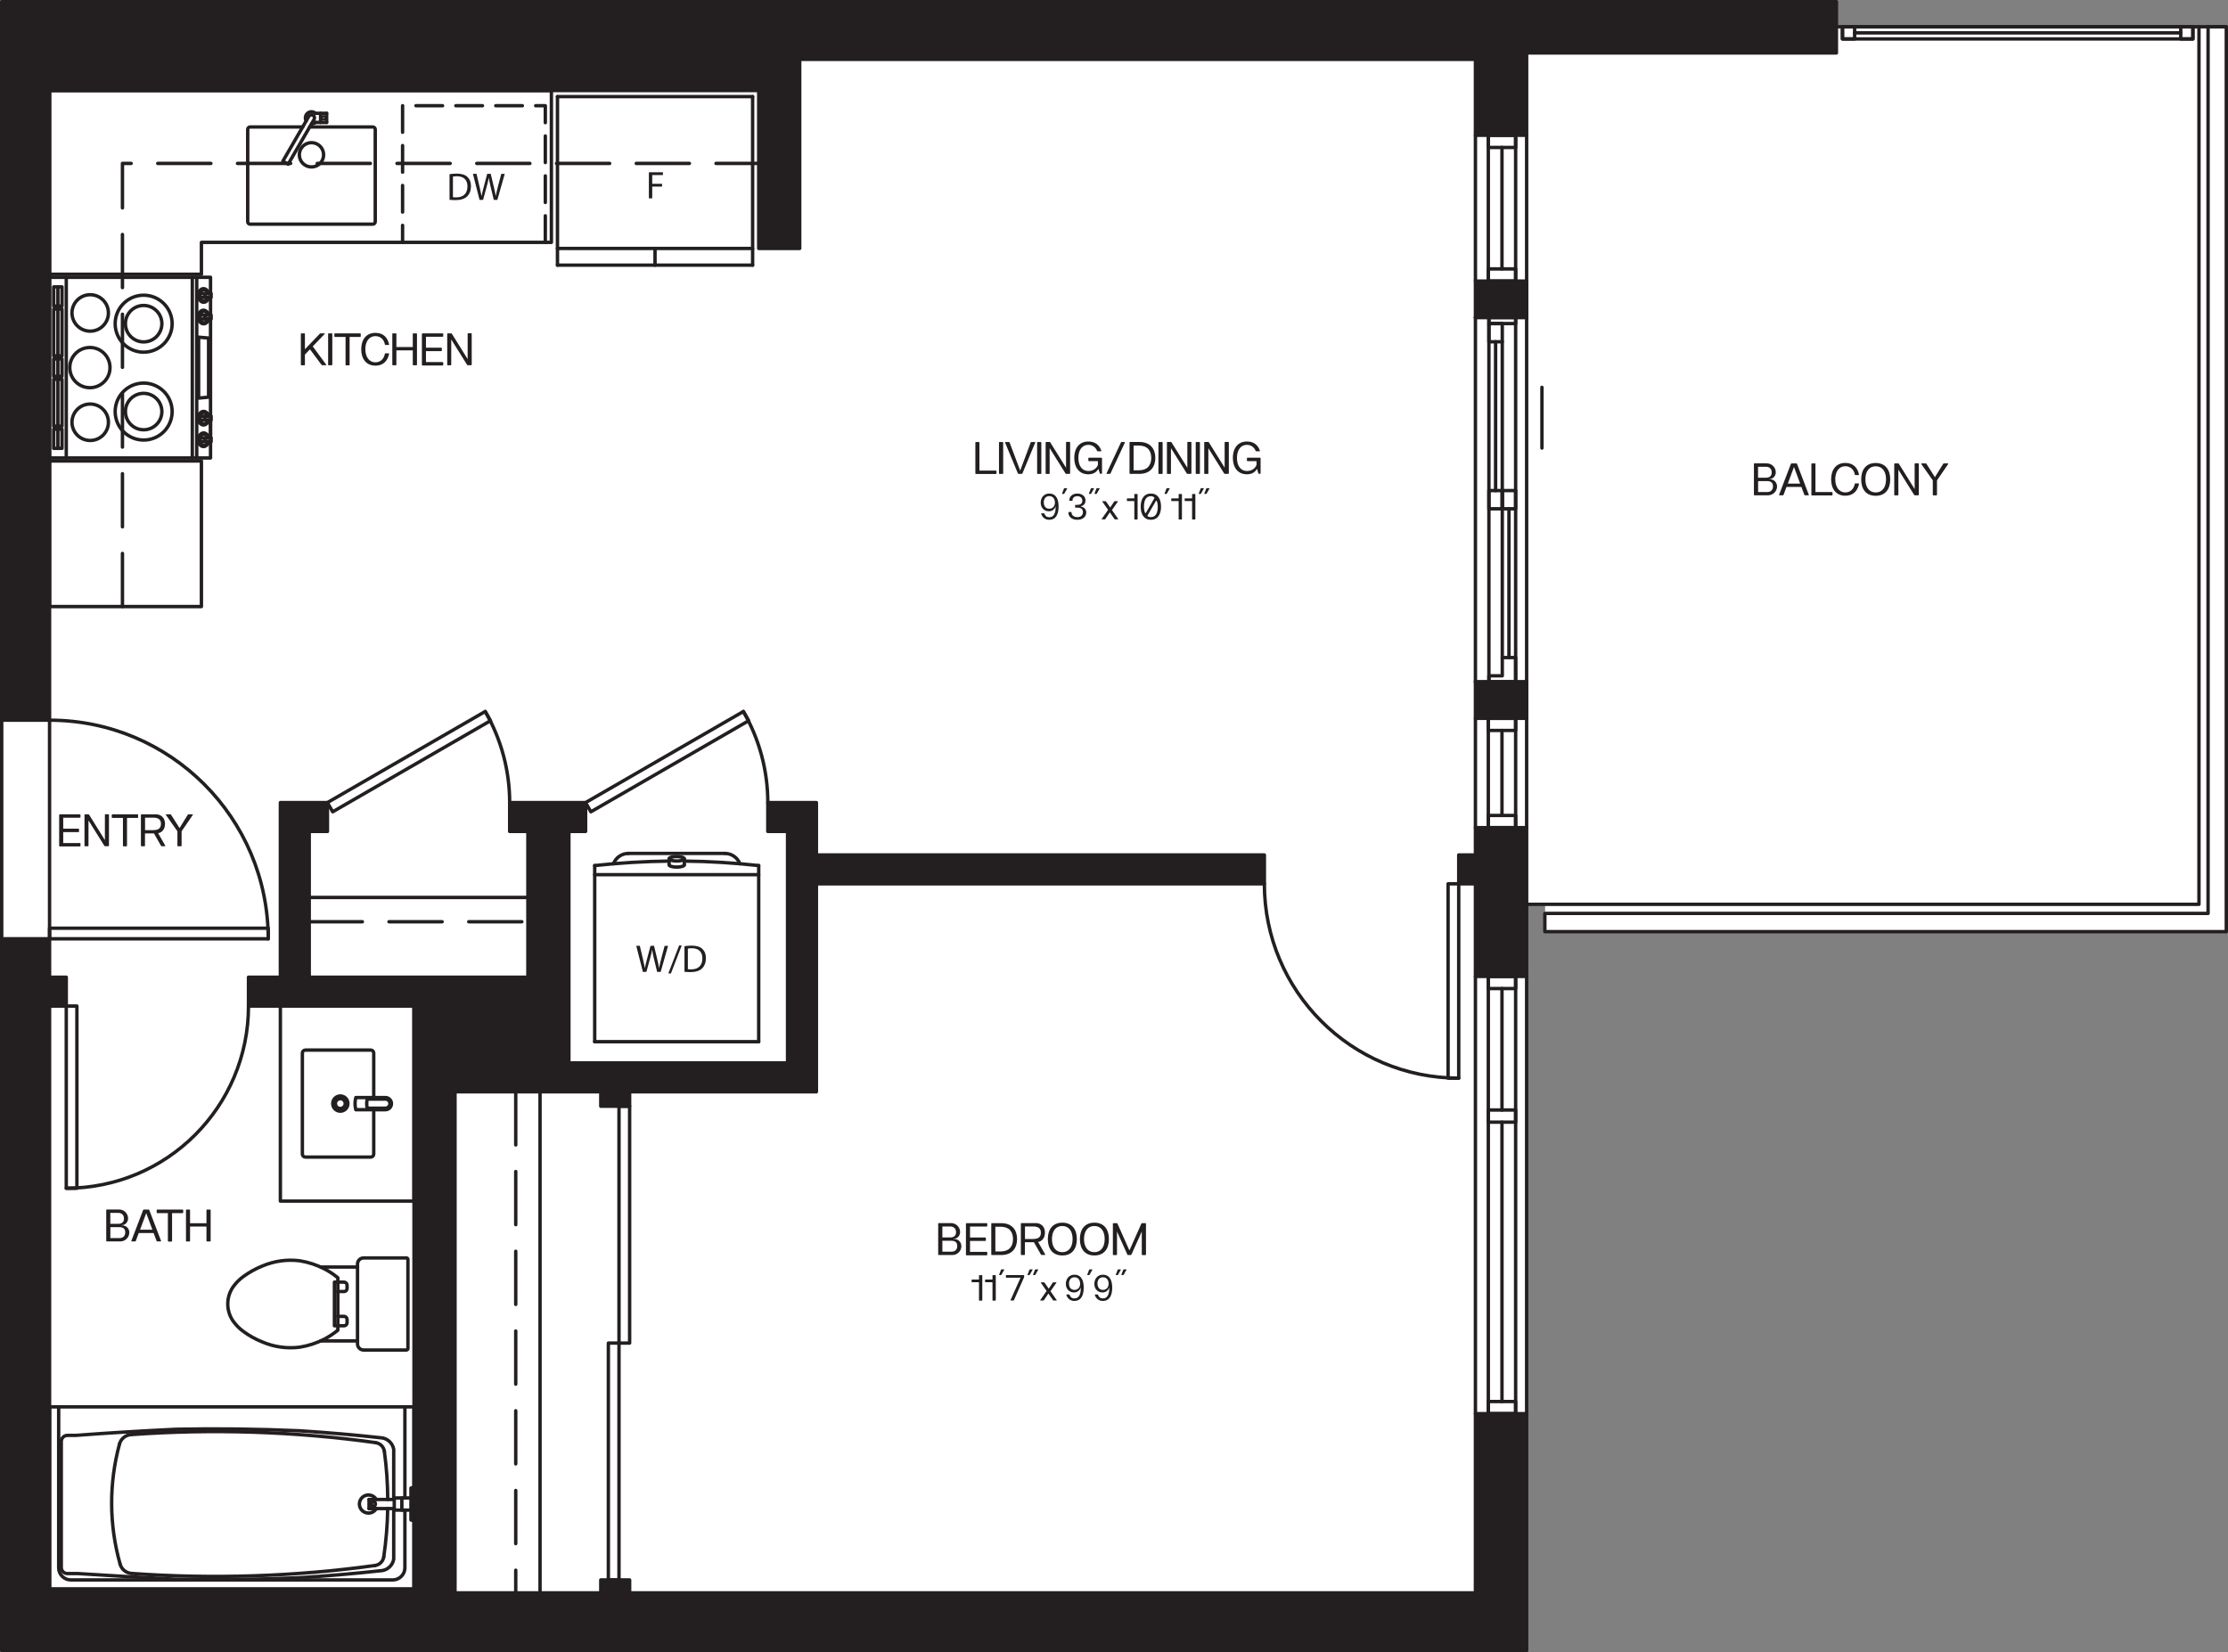 <?xml version="1.0" encoding="UTF-8"?>
<svg xmlns="http://www.w3.org/2000/svg" width="366.81" height="272.07" viewBox="0 0 366.81 272.07">
  <rect x="0" y="0" width="366.81" height="272.07" fill="#808080" stroke="none"/>
  <defs>
    <style>
      .cls-1, .cls-2 {
        fill: #231f20;
      }

      .cls-3 {
        stroke-dasharray: 8.75 4.38;
      }

      .cls-3, .cls-4, .cls-5 {
        fill: none;
        stroke: #231f20;
        stroke-linecap: round;
        stroke-linejoin: round;
        stroke-width: .56px;
      }

      .cls-6 {
        fill: #fff;
      }

      .cls-2 {
        fill-rule: evenodd;
      }

      .cls-4 {
        stroke-dasharray: 4.38 2.19;
      }
    </style>
  </defs>
  <g id="Layer_3" data-name="Layer 3">
    <polygon class="cls-6" points=".33 .18 302.33 .18 302.33 4.36 366.41 4.36 366.41 153.22 254.38 153.22 254.38 148.76 251.25 148.76 251.25 271.7 .14 271.61 .33 .18"></polygon>
  </g>
  <g id="Layer_1" data-name="Layer 1">
    <g id="HATCH">
      <polygon class="cls-2" points=".28 .28 302.34 .28 302.34 8.72 251.34 8.72 251.34 22.28 242.91 22.28 242.91 9.78 131.66 9.78 131.66 40.91 124.91 40.91 124.91 14.91 8.16 14.91 8.16 118.59 .28 118.59 .28 .28"></polygon>
    </g>
    <g id="HATCH-2" data-name="HATCH">
      <polygon class="cls-2" points="251.34 271.79 .28 271.79 .28 154.59 8.16 154.59 8.16 160.91 10.91 160.91 10.91 165.66 8.16 165.66 8.16 261.66 68.16 261.66 68.16 165.66 40.91 165.66 40.91 160.91 46.16 160.91 46.16 132.16 53.91 132.16 53.91 136.91 50.91 136.91 50.91 160.91 86.91 160.91 86.91 136.91 83.91 136.91 83.91 132.16 96.41 132.16 96.41 136.91 93.66 136.91 93.66 175.03 129.66 175.03 129.66 136.91 126.41 136.91 126.41 132.16 134.41 132.16 134.41 140.78 208.16 140.78 208.16 145.53 134.41 145.53 134.41 179.78 103.66 179.78 103.66 182.16 98.91 182.16 98.91 179.78 74.91 179.78 74.91 262.29 98.91 262.29 98.91 260.16 103.66 260.16 103.66 262.29 242.91 262.29 242.91 232.78 251.34 232.78 251.34 271.79"></polygon>
    </g>
    <g id="HATCH-3" data-name="HATCH">
      <polygon class="cls-2" points="251.34 160.78 251.34 136.28 242.91 136.28 242.91 140.78 240.16 140.78 240.16 145.53 242.91 145.53 242.91 160.78 251.34 160.78"></polygon>
    </g>
    <g id="HATCH-4" data-name="HATCH">
      <rect class="cls-1" x="242.91" y="46.28" width="8.44" height="6"></rect>
    </g>
    <g id="HATCH-5" data-name="HATCH">
      <rect class="cls-1" x="242.91" y="112.28" width="8.44" height="6"></rect>
    </g>
    <g id="LINE">
      <line class="cls-5" x1=".28" y1="154.59" x2=".28" y2="118.59"></line>
    </g>
    <g id="LINE-2" data-name="LINE">
      <line class="cls-5" x1="8.16" y1="154.59" x2="8.16" y2="118.59"></line>
    </g>
    <g id="LINE-3" data-name="LINE">
      <line class="cls-5" x1="251.34" y1="52.28" x2="251.34" y2="112.28"></line>
    </g>
    <g id="LINE-4" data-name="LINE">
      <line class="cls-5" x1="242.91" y1="52.28" x2="242.91" y2="112.28"></line>
    </g>
    <g id="LINE-5" data-name="LINE">
      <line class="cls-5" x1="249.53" y1="160.78" x2="249.53" y2="232.78"></line>
    </g>
    <g id="LINE-6" data-name="LINE">
      <line class="cls-5" x1="245.03" y1="160.78" x2="245.03" y2="232.78"></line>
    </g>
    <g id="LINE-7" data-name="LINE">
      <line class="cls-5" x1="249.53" y1="136.28" x2="249.53" y2="118.28"></line>
    </g>
    <g id="LINE-8" data-name="LINE">
      <line class="cls-5" x1="245.03" y1="136.28" x2="245.03" y2="118.28"></line>
    </g>
    <g id="LINE-9" data-name="LINE">
      <line class="cls-5" x1="245.13" y1="112.28" x2="245.13" y2="52.28"></line>
    </g>
    <g id="LINE-10" data-name="LINE">
      <line class="cls-5" x1="247.33" y1="108.28" x2="247.33" y2="56.28"></line>
    </g>
    <g id="LINE-11" data-name="LINE">
      <line class="cls-5" x1="249.53" y1="112.28" x2="249.53" y2="52.28"></line>
    </g>
    <g id="LINE-12" data-name="LINE">
      <line class="cls-5" x1="249.53" y1="22.28" x2="249.53" y2="46.28"></line>
    </g>
    <g id="LINE-13" data-name="LINE">
      <line class="cls-5" x1="245.03" y1="22.28" x2="245.03" y2="46.28"></line>
    </g>
    <g id="LINE-14" data-name="LINE">
      <line class="cls-3" x1="84.91" y1="179.78" x2="84.91" y2="262.29"></line>
    </g>
    <g id="LINE-15" data-name="LINE">
      <line class="cls-3" x1="50.91" y1="151.78" x2="86.91" y2="151.78"></line>
    </g>
    <g id="LWPOLYLINE">
      <rect class="cls-5" x="303.34" y="4.41" width="57.69" height="2"></rect>
    </g>
    <g id="ARC">
      <path class="cls-5" d="M10.91,195.66c16.57,0,30-13.43,30-30"></path>
    </g>
    <g id="LWPOLYLINE-2" data-name="LWPOLYLINE">
      <rect class="cls-5" x="10.91" y="165.66" width="1.75" height="30"></rect>
    </g>
    <g id="ARC-2" data-name="ARC">
      <path class="cls-5" d="M44.16,154.59c0-19.88-16.12-36-36-36"></path>
    </g>
    <g id="LWPOLYLINE-3" data-name="LWPOLYLINE">
      <rect class="cls-5" x="8.16" y="152.84" width="36" height="1.75"></rect>
    </g>
    <g id="LINE-16" data-name="LINE">
      <line class="cls-5" x1="251.34" y1="160.78" x2="251.34" y2="232.78"></line>
    </g>
    <g id="LINE-17" data-name="LINE">
      <line class="cls-5" x1="242.91" y1="160.78" x2="242.91" y2="232.78"></line>
    </g>
    <g id="LINE-18" data-name="LINE">
      <line class="cls-5" x1="247.28" y1="184.78" x2="247.28" y2="230.78"></line>
    </g>
    <g id="LINE-19" data-name="LINE">
      <line class="cls-5" x1="247.28" y1="162.78" x2="247.28" y2="182.78"></line>
    </g>
    <g id="LWPOLYLINE-4" data-name="LWPOLYLINE">
      <rect class="cls-5" x="245.03" y="182.78" width="4.5" height="2"></rect>
    </g>
    <g id="LWPOLYLINE-5" data-name="LWPOLYLINE">
      <rect class="cls-5" x="245.03" y="230.78" width="4.5" height="2"></rect>
    </g>
    <g id="LWPOLYLINE-6" data-name="LWPOLYLINE">
      <rect class="cls-5" x="245.03" y="160.78" width="4.5" height="2"></rect>
    </g>
    <g id="LINE-20" data-name="LINE">
      <line class="cls-5" x1="251.34" y1="136.28" x2="251.34" y2="118.28"></line>
    </g>
    <g id="LINE-21" data-name="LINE">
      <line class="cls-5" x1="242.91" y1="136.28" x2="242.91" y2="118.28"></line>
    </g>
    <g id="LINE-22" data-name="LINE">
      <line class="cls-5" x1="247.28" y1="134.28" x2="247.28" y2="120.28"></line>
    </g>
    <g id="LWPOLYLINE-7" data-name="LWPOLYLINE">
      <rect class="cls-5" x="245.03" y="118.28" width="4.5" height="2"></rect>
    </g>
    <g id="LWPOLYLINE-8" data-name="LWPOLYLINE">
      <rect class="cls-5" x="245.03" y="134.28" width="4.5" height="2"></rect>
    </g>
    <g id="LWPOLYLINE-9" data-name="LWPOLYLINE">
      <rect class="cls-5" x="245.13" y="80.78" width="2.2" height="3"></rect>
    </g>
    <g id="LWPOLYLINE-10" data-name="LWPOLYLINE">
      <rect class="cls-5" x="247.33" y="80.78" width="2.2" height="3"></rect>
    </g>
    <g id="LINE-23" data-name="LINE">
      <line class="cls-5" x1="242.91" y1="112.28" x2="251.34" y2="112.28"></line>
    </g>
    <g id="LINE-24" data-name="LINE">
      <line class="cls-5" x1="242.91" y1="52.28" x2="251.34" y2="52.28"></line>
    </g>
    <g id="LINE-25" data-name="LINE">
      <line class="cls-5" x1="248.43" y1="83.78" x2="248.43" y2="108.28"></line>
    </g>
    <g id="LINE-26" data-name="LINE">
      <line class="cls-5" x1="246.23" y1="56.28" x2="246.23" y2="80.78"></line>
    </g>
    <g id="LWPOLYLINE-11" data-name="LWPOLYLINE">
      <polygon class="cls-5" points="249.53 112.28 245.13 112.28 245.13 111.28 247.33 111.28 247.33 108.28 249.53 108.28 249.53 112.28"></polygon>
    </g>
    <g id="LWPOLYLINE-12" data-name="LWPOLYLINE">
      <rect class="cls-5" x="245.13" y="53.28" width="2.2" height="3"></rect>
    </g>
    <g id="LWPOLYLINE-13" data-name="LWPOLYLINE">
      <rect class="cls-5" x="245.13" y="52.28" width="4.41" height="1"></rect>
    </g>
    <g id="LINE-27" data-name="LINE">
      <line class="cls-5" x1="251.34" y1="22.28" x2="251.34" y2="46.28"></line>
    </g>
    <g id="LINE-28" data-name="LINE">
      <line class="cls-5" x1="242.91" y1="22.28" x2="242.91" y2="46.28"></line>
    </g>
    <g id="LINE-29" data-name="LINE">
      <line class="cls-5" x1="247.28" y1="24.28" x2="247.28" y2="44.28"></line>
    </g>
    <g id="LWPOLYLINE-14" data-name="LWPOLYLINE">
      <rect class="cls-5" x="245.03" y="44.28" width="4.5" height="2"></rect>
    </g>
    <g id="LWPOLYLINE-15" data-name="LWPOLYLINE">
      <rect class="cls-5" x="245.03" y="22.28" width="4.5" height="2"></rect>
    </g>
    <g id="LWPOLYLINE-16" data-name="LWPOLYLINE">
      <polyline class="cls-3" points="20.16 99.88 20.16 26.91 124.91 26.91"></polyline>
    </g>
    <g id="LINE-30" data-name="LINE">
      <line class="cls-5" x1="366.53" y1="4.41" x2="302.34" y2="4.41"></line>
    </g>
    <g id="LINE-31" data-name="LINE">
      <line class="cls-5" x1="359.03" y1="5.41" x2="305.34" y2="5.41"></line>
    </g>
    <g id="LWPOLYLINE-17" data-name="LWPOLYLINE">
      <rect class="cls-5" x="303.34" y="4.41" width="2" height="2"></rect>
    </g>
    <g id="LWPOLYLINE-18" data-name="LWPOLYLINE">
      <rect class="cls-5" x="359.03" y="4.41" width="2" height="2"></rect>
    </g>
    <g id="ARC-3" data-name="ARC">
      <path class="cls-5" d="M83.91,132.16c0-5.27-1.39-10.44-4.02-15"></path>
    </g>
    <g id="LWPOLYLINE-19" data-name="LWPOLYLINE">
      <rect class="cls-5" x="52.33" y="124.54" width="30" height="1.75" transform="translate(-53.69 50.47) rotate(-30)"></rect>
    </g>
    <g id="LWPOLYLINE-20" data-name="LWPOLYLINE">
      <rect class="cls-5" x="100.16" y="221.16" width="1.75" height="39"></rect>
    </g>
    <g id="LWPOLYLINE-21" data-name="LWPOLYLINE">
      <rect class="cls-5" x="101.91" y="182.16" width="1.75" height="39"></rect>
    </g>
    <g id="ARC-4" data-name="ARC">
      <path class="cls-5" d="M208.16,145.53c0,17.67,14.33,32,32,32"></path>
    </g>
    <g id="LWPOLYLINE-22" data-name="LWPOLYLINE">
      <rect class="cls-5" x="238.41" y="145.53" width="1.75" height="32"></rect>
    </g>
    <g id="ARC-5" data-name="ARC">
      <path class="cls-5" d="M126.41,132.16c0-5.27-1.39-10.44-4.02-15"></path>
    </g>
    <g id="LWPOLYLINE-23" data-name="LWPOLYLINE">
      <rect class="cls-5" x="94.83" y="124.54" width="30" height="1.75" transform="translate(-47.99 71.72) rotate(-30)"></rect>
    </g>
    <g id="LWPOLYLINE-24" data-name="LWPOLYLINE">
      <polygon class="cls-5" points="254.34 153.41 366.53 153.41 366.53 4.41 363.53 4.41 363.53 150.41 254.34 150.41 254.34 153.41"></polygon>
    </g>
    <g id="CIRCLE">
      <path class="cls-5" d="M61.82,247.66c0-.2-.16-.35-.35-.35s-.35.16-.35.35.16.35.35.35.35-.16.35-.35Z"></path>
    </g>
    <g id="LINE-32" data-name="LINE">
      <line class="cls-5" x1="60.76" y1="246.91" x2="60.76" y2="248.41"></line>
    </g>
    <g id="LINE-33" data-name="LINE">
      <line class="cls-5" x1="64.91" y1="246.91" x2="60.76" y2="246.91"></line>
    </g>
    <g id="LINE-34" data-name="LINE">
      <line class="cls-5" x1="64.91" y1="248.41" x2="60.76" y2="248.41"></line>
    </g>
    <g id="LINE-35" data-name="LINE">
      <line class="cls-5" x1="66.16" y1="246.66" x2="66.16" y2="248.66"></line>
    </g>
    <g id="LINE-36" data-name="LINE">
      <line class="cls-5" x1="64.91" y1="246.66" x2="64.91" y2="248.66"></line>
    </g>
    <g id="LINE-37" data-name="LINE">
      <line class="cls-5" x1="67.66" y1="248.66" x2="64.91" y2="248.66"></line>
    </g>
    <g id="LINE-38" data-name="LINE">
      <line class="cls-5" x1="67.66" y1="246.66" x2="64.91" y2="246.66"></line>
    </g>
    <g id="LWPOLYLINE-25" data-name="LWPOLYLINE">
      <polyline class="cls-5" points="68.16 244.91 67.66 245.03 67.66 250.28 68.16 250.41"></polyline>
    </g>
    <g id="ARC-6" data-name="ARC">
      <path class="cls-5" d="M61.85,237.55c-13.35-1.85-26.85-2.29-40.29-1.32"></path>
    </g>
    <g id="ARC-7" data-name="ARC">
      <path class="cls-5" d="M61.95,246.91c-.41-.71-1.33-.95-2.04-.54-.71.41-.95,1.33-.54,2.04.41.71,1.33.95,2.04.54.22-.13.41-.32.54-.54"></path>
    </g>
    <g id="ARC-8" data-name="ARC">
      <path class="cls-5" d="M21.56,236.23c-.9.07-1.66.69-1.89,1.56"></path>
    </g>
    <g id="ARC-9" data-name="ARC">
      <path class="cls-5" d="M19.67,237.79c-1.75,6.47-1.72,13.3.1,19.75"></path>
    </g>
    <g id="ARC-10" data-name="ARC">
      <path class="cls-5" d="M19.77,257.55c.24.86,1,1.48,1.89,1.54"></path>
    </g>
    <g id="ARC-11" data-name="ARC">
      <path class="cls-5" d="M21.66,259.09c13.37.96,26.81.52,40.09-1.31"></path>
    </g>
    <g id="ARC-12" data-name="ARC">
      <path class="cls-5" d="M61.75,257.78c.74-.1,1.32-.68,1.43-1.41"></path>
    </g>
    <g id="ARC-13" data-name="ARC">
      <path class="cls-5" d="M63.28,238.99c-.1-.74-.68-1.33-1.43-1.43"></path>
    </g>
    <g id="ARC-14" data-name="ARC">
      <path class="cls-5" d="M63.84,246.91c-.02-2.65-.2-5.3-.56-7.92"></path>
    </g>
    <g id="ARC-15" data-name="ARC">
      <path class="cls-5" d="M63.18,256.36c.39-2.64.61-5.29.65-7.96"></path>
    </g>
    <g id="LWPOLYLINE-26" data-name="LWPOLYLINE">
      <path class="cls-5" d="M66.66,248.66v9.5c0,1.1-.9,2-2,2H11.66c-1.1,0-2-.9-2-2v-26.5"></path>
    </g>
    <g id="LWPOLYLINE-27" data-name="LWPOLYLINE">
      <line class="cls-5" x1="66.66" y1="231.66" x2="66.66" y2="246.66"></line>
    </g>
    <g id="LWPOLYLINE-28" data-name="LWPOLYLINE">
      <line class="cls-5" x1="68.16" y1="231.66" x2="8.16" y2="231.66"></line>
    </g>
    <g id="LWPOLYLINE-29" data-name="LWPOLYLINE">
      <polyline class="cls-5" points="68.16 231.66 68.16 261.66 8.16 261.66 8.16 231.66"></polyline>
    </g>
    <g id="LWPOLYLINE-30" data-name="LWPOLYLINE">
      <path class="cls-5" d="M64.82,246.91v-8.25c-.16-.95-.9-1.7-1.84-1.88-4.53-.5-9.08-.89-13.63-1.18-6.8-.3-13.61-.39-20.41-.25-5.52.26-11.04.6-16.55,1.01h-1.3c-.55,0-1,.45-1,1v20.75c0,.55.45,1,1,1h1.75c5.36.35,10.73.66,16.1.93,6.8.14,13.61.05,20.41-.25,4.55-.29,9.1-.68,13.63-1.18.95-.18,1.68-.93,1.84-1.88v-8.32"></path>
    </g>
    <g id="LWPOLYLINE-31" data-name="LWPOLYLINE">
      <polyline class="cls-4" points="89.78 39.91 89.78 17.41 66.28 17.41 66.28 39.91"></polyline>
    </g>
    <g id="LWPOLYLINE-32" data-name="LWPOLYLINE">
      <path class="cls-5" d="M63.45,180.98h-3c-.1.49-.1,1.01,0,1.5h3c.41,0,.75-.34.75-.75s-.34-.75-.75-.75Z"></path>
    </g>
    <g id="LWPOLYLINE-33" data-name="LWPOLYLINE">
      <path class="cls-5" d="M63.45,180.73h-4.87c-.17.66-.17,1.34,0,2h4.87c.55,0,1-.45,1-1s-.45-1-1-1Z"></path>
    </g>
    <g id="CIRCLE-2" data-name="CIRCLE">
      <circle class="cls-5" cx="56.03" cy="181.72" r="1.25"></circle>
    </g>
    <g id="CIRCLE-3" data-name="CIRCLE">
      <path class="cls-5" d="M56.84,181.72c0-.45-.36-.81-.81-.81s-.81.36-.81.81.36.81.81.81.81-.36.81-.81Z"></path>
    </g>
    <g id="LWPOLYLINE-34" data-name="LWPOLYLINE">
      <path class="cls-5" d="M61.53,180.73v-7.32c0-.28-.22-.5-.5-.5h-10.75c-.28,0-.5.22-.5.5h0v16.62c0,.28.22.5.5.5h10.75c.28,0,.5-.22.5-.5h0v-7.31"></path>
    </g>
    <g id="LINE-39" data-name="LINE">
      <line class="cls-5" x1="107.84" y1="40.91" x2="107.84" y2="43.66"></line>
    </g>
    <g id="LINE-40" data-name="LINE">
      <line class="cls-5" x1="91.78" y1="40.91" x2="123.91" y2="40.91"></line>
    </g>
    <g id="LINE-41" data-name="LINE">
      <line class="cls-5" x1="91.78" y1="43.66" x2="123.91" y2="43.66"></line>
    </g>
    <g id="LINE-42" data-name="LINE">
      <line class="cls-5" x1="91.78" y1="15.91" x2="123.91" y2="15.91"></line>
    </g>
    <g id="LINE-43" data-name="LINE">
      <line class="cls-5" x1="123.91" y1="15.91" x2="123.91" y2="43.66"></line>
    </g>
    <g id="LINE-44" data-name="LINE">
      <line class="cls-5" x1="91.78" y1="15.91" x2="91.78" y2="43.66"></line>
    </g>
    <g id="CIRCLE-4" data-name="CIRCLE">
      <path class="cls-5" d="M53.47,19.41c0-.1-.08-.19-.19-.19s-.19.08-.19.19.08.19.19.19.19-.08.19-.19Z"></path>
    </g>
    <g id="LINE-45" data-name="LINE">
      <line class="cls-5" x1="52.78" y1="18.66" x2="52.78" y2="20.16"></line>
    </g>
    <g id="LINE-46" data-name="LINE">
      <line class="cls-5" x1="51.94" y1="20.16" x2="53.78" y2="20.16"></line>
    </g>
    <g id="LINE-47" data-name="LINE">
      <line class="cls-5" x1="53.78" y1="20.16" x2="53.78" y2="18.66"></line>
    </g>
    <g id="LINE-48" data-name="LINE">
      <line class="cls-5" x1="51.94" y1="18.66" x2="53.78" y2="18.66"></line>
    </g>
    <g id="LWPOLYLINE-35" data-name="LWPOLYLINE">
      <path class="cls-5" d="M50.85,19.16c.14-.24.44-.32.68-.18.24.14.32.44.18.68l-4.27,7.38-.87-.5,4.27-7.38Z"></path>
    </g>
    <g id="ARC-16" data-name="ARC">
      <path class="cls-5" d="M51.94,18.66c-.41-.37-1.05-.33-1.41.09-.28.32-.33.79-.12,1.16"></path>
    </g>
    <g id="ARC-17" data-name="ARC">
      <path class="cls-5" d="M51.28,20.41c.24,0,.48-.09.66-.25"></path>
    </g>
    <g id="CIRCLE-5" data-name="CIRCLE">
      <circle class="cls-5" cx="51.28" cy="25.49" r="2"></circle>
    </g>
    <g id="LWPOLYLINE-36" data-name="LWPOLYLINE">
      <path class="cls-5" d="M50.99,20.91h10.39c.22,0,.4.18.4.4v15.2c0,.22-.18.4-.4.4h-20.2c-.22,0-.4-.18-.4-.4v-15.2c0-.22.18-.4.4-.4h8.66"></path>
    </g>
    <g id="LINE-49" data-name="LINE">
      <line class="cls-5" x1="9.53" y1="50.39" x2="9.53" y2="47.24"></line>
    </g>
    <g id="LINE-50" data-name="LINE">
      <line class="cls-5" x1="9.53" y1="58.6" x2="9.53" y2="50.89"></line>
    </g>
    <g id="LINE-51" data-name="LINE">
      <line class="cls-5" x1="9.53" y1="61.96" x2="9.53" y2="59.1"></line>
    </g>
    <g id="LINE-52" data-name="LINE">
      <line class="cls-5" x1="9.53" y1="70.17" x2="9.53" y2="62.46"></line>
    </g>
    <g id="LINE-53" data-name="LINE">
      <line class="cls-5" x1="9.53" y1="73.83" x2="9.53" y2="70.67"></line>
    </g>
    <g id="LWPOLYLINE-37" data-name="LWPOLYLINE">
      <rect class="cls-5" x="8.84" y="47.24" width="1.37" height="3.16"></rect>
    </g>
    <g id="LWPOLYLINE-38" data-name="LWPOLYLINE">
      <rect class="cls-5" x="8.84" y="50.89" width="1.37" height="7.71"></rect>
    </g>
    <g id="LWPOLYLINE-39" data-name="LWPOLYLINE">
      <rect class="cls-5" x="8.84" y="59.1" width="1.37" height="2.86"></rect>
    </g>
    <g id="LWPOLYLINE-40" data-name="LWPOLYLINE">
      <rect class="cls-5" x="8.84" y="70.67" width="1.37" height="3.16"></rect>
    </g>
    <g id="LWPOLYLINE-41" data-name="LWPOLYLINE">
      <rect class="cls-5" x="8.84" y="62.46" width="1.37" height="7.71"></rect>
    </g>
    <g id="LINE-54" data-name="LINE">
      <line class="cls-5" x1="33.75" y1="72.1" x2="33.75" y2="72.72"></line>
    </g>
    <g id="LWPOLYLINE-42" data-name="LWPOLYLINE">
      <polyline class="cls-5" points="32.92 72.1 34.76 72.1 34.76 72.72 32.92 72.72"></polyline>
    </g>
    <g id="POLYLINE">
      <path class="cls-5" d="M32.88,72.41c0-.13.02-.25.06-.37.03-.11.08-.21.15-.3.07-.09.15-.16.24-.21.08-.04.17-.07.26-.07s.18.02.26.07c.09.05.18.12.24.21.07.09.12.19.15.3,0,.02.01.04.02.06"></path>
    </g>
    <g id="POLYLINE-2" data-name="POLYLINE">
      <path class="cls-5" d="M34.27,72.72s-.01.04-.02.06c-.03.11-.08.21-.15.3-.07.09-.15.16-.24.21-.08.04-.17.07-.26.07s-.18-.02-.26-.07c-.09-.05-.18-.12-.24-.21-.07-.09-.12-.19-.15-.3-.04-.12-.06-.25-.06-.37"></path>
    </g>
    <g id="POLYLINE-3" data-name="POLYLINE">
      <path class="cls-5" d="M32.65,72.41c0-.15.02-.3.07-.44.04-.13.1-.25.19-.35.08-.1.18-.19.3-.25.1-.05.21-.08.32-.08s.22.03.32.08c.11.06.22.15.3.25.08.11.15.23.19.35.01.04.03.09.04.13"></path>
    </g>
    <g id="POLYLINE-4" data-name="POLYLINE">
      <path class="cls-5" d="M34.36,72.72s-.02.09-.04.13c-.04.13-.1.25-.19.35-.08.1-.18.19-.3.25-.1.05-.21.08-.32.08s-.22-.03-.32-.08c-.11-.06-.22-.15-.3-.25-.08-.11-.15-.23-.19-.35-.05-.14-.07-.29-.07-.44"></path>
    </g>
    <g id="LINE-55" data-name="LINE">
      <line class="cls-5" x1="33.75" y1="68.54" x2="33.75" y2="69.17"></line>
    </g>
    <g id="LWPOLYLINE-43" data-name="LWPOLYLINE">
      <polyline class="cls-5" points="32.92 68.54 34.76 68.54 34.76 69.17 32.92 69.17"></polyline>
    </g>
    <g id="POLYLINE-5" data-name="POLYLINE">
      <path class="cls-5" d="M32.88,68.86c0-.13.02-.25.06-.37.03-.11.08-.21.15-.3.07-.09.15-.16.24-.21.08-.04.17-.07.26-.07s.18.02.26.07c.09.05.18.12.24.21.07.09.12.19.15.3,0,.02.01.04.02.06"></path>
    </g>
    <g id="POLYLINE-6" data-name="POLYLINE">
      <path class="cls-5" d="M34.27,69.17s-.01.04-.02.06c-.03.11-.08.21-.15.3-.07.09-.15.16-.24.21-.08.04-.17.07-.26.07s-.18-.02-.26-.07c-.09-.05-.18-.12-.24-.21-.07-.09-.12-.19-.15-.3-.04-.12-.06-.25-.06-.37"></path>
    </g>
    <g id="POLYLINE-7" data-name="POLYLINE">
      <path class="cls-5" d="M32.65,68.86c0-.15.02-.3.07-.44.04-.13.1-.25.19-.35.08-.1.18-.19.3-.25.1-.05.21-.08.32-.08s.22.03.32.08c.11.06.22.15.3.25.08.11.15.23.19.35.01.04.03.09.04.13"></path>
    </g>
    <g id="POLYLINE-8" data-name="POLYLINE">
      <path class="cls-5" d="M34.36,69.17s-.02.09-.04.13c-.04.13-.1.25-.19.35-.08.1-.18.19-.3.25-.1.05-.21.08-.32.08s-.22-.03-.32-.08c-.11-.06-.22-.15-.3-.25-.08-.11-.15-.23-.19-.35-.05-.14-.07-.29-.07-.44"></path>
    </g>
    <g id="LWPOLYLINE-44" data-name="LWPOLYLINE">
      <line class="cls-5" x1="34.66" y1="69.17" x2="34.66" y2="72.1"></line>
    </g>
    <g id="LINE-56" data-name="LINE">
      <line class="cls-5" x1="33.75" y1="48.97" x2="33.75" y2="48.34"></line>
    </g>
    <g id="LWPOLYLINE-45" data-name="LWPOLYLINE">
      <polyline class="cls-5" points="32.92 48.97 34.76 48.97 34.76 48.34 32.92 48.34"></polyline>
    </g>
    <g id="POLYLINE-9" data-name="POLYLINE">
      <path class="cls-5" d="M32.88,48.65c0,.13.02.25.06.37.03.11.08.21.15.3.07.09.15.16.24.21.08.04.17.07.26.07s.18-.02.26-.07c.09-.05.18-.12.24-.21.07-.09.12-.19.15-.3,0-.02.01-.04.02-.06"></path>
    </g>
    <g id="POLYLINE-10" data-name="POLYLINE">
      <path class="cls-5" d="M34.27,48.34s-.01-.04-.02-.06c-.03-.11-.08-.21-.15-.3-.07-.09-.15-.16-.24-.21-.08-.04-.17-.07-.26-.07s-.18.02-.26.07c-.09.05-.18.12-.24.21-.07.09-.12.19-.15.3-.04.12-.06.25-.06.37"></path>
    </g>
    <g id="POLYLINE-11" data-name="POLYLINE">
      <path class="cls-5" d="M32.65,48.65c0,.15.02.3.07.44.04.13.1.25.19.35.08.1.18.19.3.25.1.05.21.08.32.08s.22-.03.32-.08c.11-.06.22-.15.3-.25.08-.11.15-.23.19-.35.01-.04.03-.09.04-.13"></path>
    </g>
    <g id="POLYLINE-12" data-name="POLYLINE">
      <path class="cls-5" d="M34.36,48.34s-.02-.09-.04-.13c-.04-.13-.1-.25-.19-.35-.08-.1-.18-.19-.3-.25-.1-.05-.21-.08-.32-.08s-.22.03-.32.08c-.11.06-.22.15-.3.25-.08.11-.15.23-.19.35-.05.14-.07.29-.07.44"></path>
    </g>
    <g id="LINE-57" data-name="LINE">
      <line class="cls-5" x1="33.75" y1="52.52" x2="33.75" y2="51.89"></line>
    </g>
    <g id="LWPOLYLINE-46" data-name="LWPOLYLINE">
      <polyline class="cls-5" points="32.92 52.52 34.76 52.52 34.76 51.89 32.92 51.89"></polyline>
    </g>
    <g id="POLYLINE-13" data-name="POLYLINE">
      <path class="cls-5" d="M32.88,52.2c0,.13.02.25.06.37.03.11.08.21.15.3.07.09.15.16.24.21.08.04.17.07.26.07s.18-.02.26-.07c.09-.05.18-.12.24-.21.07-.09.12-.19.15-.3,0-.02.01-.04.02-.06"></path>
    </g>
    <g id="POLYLINE-14" data-name="POLYLINE">
      <path class="cls-5" d="M34.27,51.89s-.01-.04-.02-.06c-.03-.11-.08-.21-.15-.3-.07-.09-.15-.16-.24-.21-.08-.04-.17-.07-.26-.07s-.18.02-.26.07c-.09.05-.18.12-.24.21-.07.09-.12.19-.15.3-.04.12-.06.25-.06.37"></path>
    </g>
    <g id="POLYLINE-15" data-name="POLYLINE">
      <path class="cls-5" d="M32.65,52.2c0,.15.02.3.07.44.04.13.1.25.19.35.08.1.18.19.3.25.1.05.21.08.32.08s.22-.03.32-.08c.11-.06.22-.15.3-.25.08-.11.15-.23.19-.35.01-.04.03-.09.04-.13"></path>
    </g>
    <g id="POLYLINE-16" data-name="POLYLINE">
      <path class="cls-5" d="M34.36,51.89s-.02-.09-.04-.13c-.04-.13-.1-.25-.19-.35-.08-.1-.18-.19-.3-.25-.1-.05-.21-.08-.32-.08s-.22.03-.32.08c-.11.06-.22.15-.3.25-.08.11-.15.23-.19.35-.05.14-.07.29-.07.44"></path>
    </g>
    <g id="LWPOLYLINE-47" data-name="LWPOLYLINE">
      <polygon class="cls-5" points="32.7 55.52 32.7 65.55 34.34 65.4 34.34 55.66 32.7 55.52"></polygon>
    </g>
    <g id="CIRCLE-6" data-name="CIRCLE">
      <circle class="cls-5" cx="23.65" cy="53.3" r="4.69"></circle>
    </g>
    <g id="CIRCLE-7" data-name="CIRCLE">
      <circle class="cls-5" cx="23.65" cy="53.3" r="3"></circle>
    </g>
    <g id="CIRCLE-8" data-name="CIRCLE">
      <circle class="cls-5" cx="14.85" cy="51.53" r="3"></circle>
    </g>
    <g id="CIRCLE-9" data-name="CIRCLE">
      <circle class="cls-5" cx="14.8" cy="60.53" r="3.31"></circle>
    </g>
    <g id="CIRCLE-10" data-name="CIRCLE">
      <circle class="cls-5" cx="23.65" cy="67.77" r="4.69"></circle>
    </g>
    <g id="CIRCLE-11" data-name="CIRCLE">
      <circle class="cls-5" cx="23.65" cy="67.77" r="3"></circle>
    </g>
    <g id="CIRCLE-12" data-name="CIRCLE">
      <circle class="cls-5" cx="14.85" cy="69.53" r="3"></circle>
    </g>
    <g id="LINE-58" data-name="LINE">
      <line class="cls-5" x1="32.39" y1="75.41" x2="32.39" y2="45.66"></line>
    </g>
    <g id="LINE-59" data-name="LINE">
      <line class="cls-5" x1="10.91" y1="75.41" x2="10.91" y2="45.66"></line>
    </g>
    <g id="LINE-60" data-name="LINE">
      <line class="cls-5" x1="31.66" y1="75.41" x2="31.66" y2="45.66"></line>
    </g>
    <g id="LWPOLYLINE-48" data-name="LWPOLYLINE">
      <line class="cls-5" x1="34.66" y1="68.54" x2="34.66" y2="52.52"></line>
    </g>
    <g id="LWPOLYLINE-49" data-name="LWPOLYLINE">
      <line class="cls-5" x1="34.66" y1="72.1" x2="34.66" y2="69.17"></line>
    </g>
    <g id="LWPOLYLINE-50" data-name="LWPOLYLINE">
      <polyline class="cls-5" points="34.66 48.34 34.66 45.66 8.16 45.66 8.16 75.41 34.66 75.41 34.66 72.72"></polyline>
    </g>
    <g id="LWPOLYLINE-51" data-name="LWPOLYLINE">
      <line class="cls-5" x1="34.66" y1="51.89" x2="34.66" y2="48.97"></line>
    </g>
    <g id="ARC-18" data-name="ARC">
      <path class="cls-5" d="M121.81,142.23c-.39-1.02-1.37-1.7-2.46-1.7"></path>
    </g>
    <g id="ARC-19" data-name="ARC">
      <path class="cls-5" d="M103.46,140.53c-1.09,0-2.07.68-2.46,1.7"></path>
    </g>
    <g id="LINE-61" data-name="LINE">
      <line class="cls-5" x1="119.35" y1="140.53" x2="103.46" y2="140.53"></line>
    </g>
    <g id="LWPOLYLINE-52" data-name="LWPOLYLINE">
      <path class="cls-5" d="M110.16,141.79c-4.09.05-8.18.29-12.25.74"></path>
    </g>
    <g id="LWPOLYLINE-53" data-name="LWPOLYLINE">
      <path class="cls-5" d="M124.91,142.53c-4.07-.45-8.16-.7-12.25-.74"></path>
    </g>
    <g id="LINE-62" data-name="LINE">
      <line class="cls-5" x1="110.16" y1="142.41" x2="110.16" y2="141.41"></line>
    </g>
    <g id="LINE-63" data-name="LINE">
      <line class="cls-5" x1="112.66" y1="142.41" x2="112.66" y2="141.41"></line>
    </g>
    <g id="ELLIPSE">
      <path class="cls-5" d="M112.66,142.41c0,.21-.56.37-1.25.37s-1.25-.17-1.25-.37"></path>
    </g>
    <g id="ELLIPSE-2" data-name="ELLIPSE">
      <ellipse class="cls-5" cx="111.41" cy="141.41" rx="1.25" ry=".37"></ellipse>
    </g>
    <g id="LINE-64" data-name="LINE">
      <line class="cls-5" x1="124.91" y1="144.03" x2="97.91" y2="144.03"></line>
    </g>
    <g id="LINE-65" data-name="LINE">
      <line class="cls-5" x1="97.91" y1="142.53" x2="97.91" y2="171.53"></line>
    </g>
    <g id="LINE-66" data-name="LINE">
      <line class="cls-5" x1="124.91" y1="171.53" x2="124.91" y2="142.53"></line>
    </g>
    <g id="LINE-67" data-name="LINE">
      <line class="cls-5" x1="97.91" y1="171.53" x2="124.91" y2="171.53"></line>
    </g>
    <g id="LWPOLYLINE-54" data-name="LWPOLYLINE">
      <path class="cls-5" d="M55.62,216.76h1.03c.26.01.48.22.49.48v.6c-.01.26-.23.47-.49.47h-1.59s0-7.19,0-7.19h1.59c.26.02.48.22.49.48v.6c-.02.26-.23.47-.49.47h-1.03"></path>
    </g>
    <g id="LWPOLYLINE-55" data-name="LWPOLYLINE">
      <line class="cls-5" x1="58.86" y1="208.64" x2="52.79" y2="208.64"></line>
    </g>
    <g id="LWPOLYLINE-56" data-name="LWPOLYLINE">
      <line class="cls-5" x1="58.86" y1="220.8" x2="52.79" y2="220.8"></line>
    </g>
    <g id="LWPOLYLINE-57" data-name="LWPOLYLINE">
      <path class="cls-5" d="M55.62,219.04c-.68.55-1.41,1.04-2.18,1.45-1.28.66-2.65,1.11-4.07,1.34-2.09.27-4.22-.02-6.16-.85-1.09-.43-2.11-.99-3.06-1.68-.67-.47-1.26-1.06-1.74-1.72-.59-.83-.91-1.83-.91-2.86,0-1.02.31-2.02.91-2.86.48-.67,1.07-1.25,1.74-1.72.95-.68,1.98-1.25,3.06-1.68,1.94-.82,4.07-1.12,6.16-.85,1.42.23,2.79.68,4.07,1.34.77.41,1.5.89,2.18,1.45v8.63Z"></path>
    </g>
    <g id="LWPOLYLINE-58" data-name="LWPOLYLINE">
      <path class="cls-5" d="M59.86,207.14h7.05c.14,0,.25.11.25.25v14.66h0c0,.14-.11.25-.25.25h-7.05c-.55,0-1-.45-1-1v-13.16h0c0-.55.45-1,1-1Z"></path>
    </g>
    <g id="LWPOLYLINE-59" data-name="LWPOLYLINE">
      <rect class="cls-5" x="46.16" y="165.66" width="22" height="32.12"></rect>
    </g>
    <g id="LINE-68" data-name="LINE">
      <line class="cls-5" x1="88.91" y1="262.29" x2="88.91" y2="179.78"></line>
    </g>
    <g id="LINE-69" data-name="LINE">
      <line class="cls-5" x1="86.91" y1="147.78" x2="50.91" y2="147.78"></line>
    </g>
    <g id="LWPOLYLINE-60" data-name="LWPOLYLINE">
      <rect class="cls-5" x="8.16" y="75.91" width="25" height="23.97"></rect>
    </g>
    <g id="LWPOLYLINE-61" data-name="LWPOLYLINE">
      <polygon class="cls-5" points="8.16 14.91 8.16 45.16 33.16 45.16 33.16 39.91 90.78 39.91 90.78 14.91 8.16 14.91"></polygon>
    </g>
    <g id="LWPOLYLINE-62" data-name="LWPOLYLINE">
      <polyline class="cls-5" points="251.34 148.91 362.03 148.91 362.03 4.41"></polyline>
    </g>
    <g id="LWPOLYLINE-63" data-name="LWPOLYLINE">
      <polygon class="cls-5" points=".28 .28 302.34 .28 302.34 8.72 251.34 8.72 251.34 22.28 242.91 22.28 242.91 9.78 131.66 9.78 131.66 40.91 124.91 40.91 124.91 14.91 8.16 14.91 8.16 118.59 .28 118.59 .28 .28"></polygon>
    </g>
    <g id="LWPOLYLINE-64" data-name="LWPOLYLINE">
      <polygon class="cls-5" points="251.34 271.79 .28 271.79 .28 154.59 8.16 154.59 8.16 160.91 10.91 160.91 10.91 165.66 8.16 165.66 8.16 261.66 68.16 261.66 68.16 165.66 40.91 165.66 40.91 160.91 46.16 160.91 46.16 132.16 53.91 132.16 53.91 136.91 50.91 136.91 50.91 160.91 86.91 160.91 86.91 136.91 83.91 136.91 83.91 132.16 96.41 132.16 96.41 136.91 93.66 136.91 93.66 175.03 129.66 175.03 129.66 136.91 126.41 136.91 126.41 132.16 134.41 132.16 134.41 140.78 208.16 140.78 208.16 145.53 134.41 145.53 134.41 179.78 103.66 179.78 103.66 182.16 98.91 182.16 98.91 179.78 74.91 179.78 74.91 262.29 98.91 262.29 98.91 260.16 103.66 260.16 103.66 262.29 242.91 262.29 242.91 232.78 251.34 232.78 251.34 271.79"></polygon>
    </g>
    <g id="LWPOLYLINE-65" data-name="LWPOLYLINE">
      <polygon class="cls-5" points="251.34 160.78 251.34 136.28 242.91 136.28 242.91 140.78 240.16 140.78 240.16 145.53 242.91 145.53 242.91 160.78 251.34 160.78"></polygon>
    </g>
    <g id="LWPOLYLINE-66" data-name="LWPOLYLINE">
      <rect class="cls-5" x="242.91" y="46.28" width="8.44" height="6"></rect>
    </g>
    <g id="LWPOLYLINE-67" data-name="LWPOLYLINE">
      <rect class="cls-5" x="242.91" y="112.28" width="8.44" height="6"></rect>
    </g>
    <g id="TEXT">
      <g>
        <path class="cls-1" d="M49.6,54.89h.53s.07.03.07.08v2.54l2.47-2.58s.05-.04.09-.04h.66c.06,0,.08.04.04.09l-1.97,2.06,2.22,3.01s.02.09-.04.09h-.62s-.08,0-.1-.04l-1.92-2.58-.83.87v1.68s-.03.08-.07.08h-.53s-.07-.03-.07-.08v-5.1s.03-.08.07-.08Z"></path>
        <path class="cls-1" d="M54.1,54.89h.53s.08.03.08.08v5.1s-.03.08-.08.08h-.53s-.08-.03-.08-.08v-5.1s.03-.08.08-.08Z"></path>
        <path class="cls-1" d="M55.12,54.89h4.2s.07.03.07.08v.43s-.03.08-.07.08h-1.76v4.6s-.03.08-.07.08h-.53s-.07-.03-.07-.08v-4.6h-1.76s-.08-.03-.08-.08v-.43s.03-.08.08-.08Z"></path>
        <path class="cls-1" d="M63.45,58.18h.54c.05,0,.08.03.07.08-.22,1.12-.94,1.95-2.24,1.95-1.57,0-2.35-1.17-2.35-2.7s.77-2.7,2.35-2.7c1.31,0,2.01.8,2.24,1.91,0,.05-.01.08-.07.08h-.54s-.08-.02-.08-.07c-.14-.8-.7-1.38-1.55-1.38-1.1,0-1.67.95-1.67,2.15s.58,2.16,1.67,2.16c.85,0,1.41-.61,1.55-1.42,0-.04.04-.07.08-.07Z"></path>
        <path class="cls-1" d="M64.66,54.89h.53s.07.03.07.08v2.17h2.7v-2.17s.03-.08.08-.08h.53s.08.03.08.08v5.1s-.03.08-.08.08h-.53s-.08-.03-.08-.08v-2.38h-2.7v2.38s-.03.08-.07.08h-.53s-.07-.03-.07-.08v-5.1s.03-.08.07-.08Z"></path>
        <path class="cls-1" d="M69.53,54.89h3.36s.08.03.08.08v.4s-.03.08-.08.08h-2.76v1.8h2.53s.08.03.08.08v.41s-.03.08-.08.08h-2.53v1.8h2.76s.08.03.08.08v.4s-.03.08-.08.08h-3.36s-.07-.03-.07-.08v-5.1s.03-.08.07-.08Z"></path>
        <path class="cls-1" d="M73.63,60.07v-5.1s.03-.08.07-.08h.59s.07.02.09.05l2.59,4.16h.02v-4.14s.03-.08.07-.08h.53s.07.03.07.08v5.1s-.03.08-.07.08h-.59s-.07-.02-.09-.05l-2.6-4.16h-.02v4.14s-.03.08-.07.08h-.53s-.07-.03-.07-.08Z"></path>
      </g>
    </g>
    <g id="TEXT-2" data-name="TEXT">
      <g>
        <path class="cls-1" d="M160.65,72.78h.53s.07.03.07.08v4.63h2.73s.08.03.08.08v.4s-.03.08-.08.08h-3.33s-.07-.03-.07-.08v-5.1s.03-.08.07-.08Z"></path>
        <path class="cls-1" d="M164.55,72.78h.53s.08.03.08.08v5.1s-.03.08-.08.08h-.53s-.08-.03-.08-.08v-5.1s.03-.08.08-.08Z"></path>
        <path class="cls-1" d="M167.59,77.97l-2.12-5.1c-.02-.05,0-.09.06-.09h.59s.08.01.09.06l1.74,4.62h.02l1.73-4.62s.05-.06.09-.06h.59c.05,0,.08.04.06.09l-2.12,5.1s-.04.06-.08.06h-.56s-.07-.01-.08-.06Z"></path>
        <path class="cls-1" d="M170.83,72.78h.53s.08.03.08.08v5.1s-.03.08-.08.08h-.53s-.08-.03-.08-.08v-5.1s.03-.08.08-.08Z"></path>
        <path class="cls-1" d="M172.15,77.96v-5.1s.03-.08.07-.08h.59s.07.02.09.05l2.59,4.16h.02v-4.14s.03-.08.07-.08h.53s.07.03.07.08v5.1s-.03.08-.07.08h-.59s-.07-.02-.09-.05l-2.6-4.16h-.02v4.14s-.03.08-.07.08h-.53s-.07-.03-.07-.08Z"></path>
        <path class="cls-1" d="M180.63,74.26c-.25-.61-.78-1.01-1.45-1.01-.99,0-1.64.8-1.64,2.15s.65,2.16,1.64,2.16c.78,0,1.37-.42,1.58-1.01v-.62h-1.5s-.08-.03-.08-.08v-.4s.03-.08.08-.08h2.09s.08.03.08.08v2.49s-.03.08-.08.08h-.17s-.09-.01-.1-.05l-.24-.75h-.02c-.31.54-.82.88-1.64.88-1.54,0-2.32-1.17-2.32-2.7s.77-2.7,2.32-2.7c1.16,0,1.84.62,2.14,1.53.02.05,0,.08-.06.08h-.55s-.08-.02-.08-.06Z"></path>
        <path class="cls-1" d="M184.64,72.78h.5c.05,0,.08.04.06.09l-2.38,5.11s-.04.05-.08.05h-.5c-.05,0-.08-.04-.06-.09l2.38-5.11s.04-.05.08-.05Z"></path>
        <path class="cls-1" d="M185.96,77.96v-5.1s.03-.08.07-.08h1.56c1.82,0,2.62,1.17,2.62,2.62s-.8,2.63-2.62,2.63h-1.56s-.07-.03-.07-.08ZM187.51,77.44c1.38,0,2.03-.82,2.03-2.04s-.65-2.03-2.03-2.03h-.88v4.07h.88Z"></path>
        <path class="cls-1" d="M190.8,72.78h.53s.08.03.08.08v5.1s-.03.08-.08.08h-.53s-.08-.03-.08-.08v-5.1s.03-.08.08-.08Z"></path>
        <path class="cls-1" d="M192.12,77.96v-5.1s.03-.08.07-.08h.59s.07.02.09.05l2.59,4.16h.02v-4.14s.03-.08.07-.08h.53s.07.03.07.08v5.1s-.03.08-.07.08h-.59s-.08-.02-.09-.05l-2.6-4.16h-.02v4.14s-.03.08-.07.08h-.53s-.07-.03-.07-.08Z"></path>
        <path class="cls-1" d="M196.94,72.78h.53s.08.03.08.08v5.1s-.03.08-.08.08h-.53s-.08-.03-.08-.08v-5.1s.03-.08.08-.08Z"></path>
        <path class="cls-1" d="M198.26,77.96v-5.1s.03-.08.08-.08h.59s.07.02.09.05l2.59,4.16h.01v-4.14s.03-.08.08-.08h.53s.08.03.08.08v5.1s-.03.08-.08.08h-.59s-.07-.02-.09-.05l-2.6-4.16h-.01v4.14s-.03.08-.08.08h-.53s-.08-.03-.08-.08Z"></path>
        <path class="cls-1" d="M206.74,74.26c-.25-.61-.78-1.01-1.45-1.01-.99,0-1.64.8-1.64,2.15s.65,2.16,1.64,2.16c.78,0,1.37-.42,1.58-1.01v-.62h-1.5s-.08-.03-.08-.08v-.4s.03-.08.08-.08h2.09s.08.03.08.08v2.49s-.03.08-.08.08h-.17s-.09-.01-.1-.05l-.24-.75h-.02c-.31.54-.82.88-1.64.88-1.54,0-2.32-1.17-2.32-2.7s.77-2.7,2.32-2.7c1.16,0,1.84.62,2.14,1.53.01.05,0,.08-.06.08h-.55s-.08-.02-.08-.06Z"></path>
      </g>
    </g>
    <g id="TEXT-3" data-name="TEXT">
      <g>
        <path class="cls-1" d="M292.57,80.08c0,.82-.67,1.48-1.49,1.48h-2.25s-.07-.03-.07-.08v-5.1s.03-.08.07-.08h2.05c.81,0,1.48.66,1.48,1.48,0,.39-.27,1.1-1.07,1.1v.02c.8,0,1.27.56,1.27,1.17ZM290.76,78.66c.47,0,.93-.2.93-.85s-.42-.95-.93-.95h-1.32v1.8h1.32ZM290.94,81.02c.54,0,.96-.28.96-.95s-.46-.85-.96-.85h-1.49v1.8h1.49Z"></path>
        <path class="cls-1" d="M294.87,76.37s.05-.06.09-.06h.8s.07.01.09.06l1.95,5.11c.02.05,0,.08-.06.08h-.58s-.08-.02-.09-.06l-.5-1.32h-2.45l-.49,1.32s-.05.06-.09.06h-.58c-.05,0-.08-.03-.06-.08l1.95-5.11ZM295.35,76.91l-1.01,2.72h2.03l-1.01-2.72h-.01Z"></path>
        <path class="cls-1" d="M298.29,76.31h.53s.07.03.07.08v4.63h2.73s.08.03.08.08v.4s-.03.08-.08.08h-3.33s-.07-.03-.07-.08v-5.1s.03-.08.07-.08Z"></path>
        <path class="cls-1" d="M305.45,79.6h.54c.05,0,.08.03.07.08-.22,1.12-.94,1.95-2.24,1.95-1.57,0-2.35-1.17-2.35-2.7s.77-2.7,2.35-2.7c1.31,0,2.01.8,2.24,1.91,0,.05-.01.08-.07.08h-.54s-.08-.02-.08-.07c-.13-.8-.7-1.38-1.55-1.38-1.1,0-1.67.95-1.67,2.15s.58,2.16,1.67,2.16c.85,0,1.41-.61,1.55-1.42,0-.04.04-.07.08-.07Z"></path>
        <path class="cls-1" d="M306.42,78.94c0-1.57.78-2.7,2.39-2.7s2.39,1.13,2.39,2.7-.77,2.7-2.39,2.7-2.39-1.12-2.39-2.7ZM308.81,81.09c1.06,0,1.7-.82,1.7-2.16s-.64-2.15-1.7-2.15-1.7.82-1.7,2.15.65,2.16,1.7,2.16Z"></path>
        <path class="cls-1" d="M311.86,81.49v-5.1s.03-.08.08-.08h.59s.07.02.09.05l2.59,4.16h.01v-4.14s.03-.08.08-.08h.53s.08.03.08.08v5.1s-.03.08-.08.08h-.59s-.07-.02-.09-.05l-2.6-4.16h-.01v4.14s-.03.08-.08.08h-.53s-.08-.03-.08-.08Z"></path>
        <path class="cls-1" d="M316.38,76.31h.68s.07.02.09.05l1.41,2.21,1.37-2.21s.05-.05.09-.05h.68c.06,0,.08.04.05.09l-1.85,2.7v2.39s-.03.08-.08.08h-.53s-.08-.03-.08-.08v-2.39l-1.9-2.7s0-.09.05-.09Z"></path>
      </g>
    </g>
    <g id="TEXT-4" data-name="TEXT">
      <g>
        <path class="cls-1" d="M158.28,205.18c0,.82-.67,1.48-1.49,1.48h-2.25s-.08-.03-.08-.08v-5.1s.03-.08.08-.08h2.05c.81,0,1.48.66,1.48,1.48,0,.39-.27,1.1-1.07,1.1v.02c.8,0,1.27.56,1.27,1.17ZM156.47,203.76c.47,0,.93-.2.93-.85s-.42-.95-.93-.95h-1.32v1.8h1.32ZM156.64,206.11c.54,0,.96-.28.96-.95s-.46-.85-.96-.85h-1.49v1.8h1.49Z"></path>
        <path class="cls-1" d="M159.1,201.41h3.36s.08.03.08.08v.4s-.03.08-.08.08h-2.76v1.8h2.53s.08.03.08.08v.41s-.03.08-.08.08h-2.53v1.8h2.76s.08.03.08.08v.4s-.03.08-.08.08h-3.36s-.07-.03-.07-.08v-5.1s.03-.08.07-.08Z"></path>
        <path class="cls-1" d="M163.2,206.59v-5.1s.03-.08.07-.08h1.56c1.83,0,2.62,1.17,2.62,2.62s-.79,2.63-2.62,2.63h-1.56s-.07-.03-.07-.08ZM164.75,206.07c1.38,0,2.03-.82,2.03-2.04s-.65-2.03-2.03-2.03h-.88v4.07h.88Z"></path>
        <path class="cls-1" d="M168.07,206.59v-5.11s.02-.08.07-.08h2.42c.81,0,1.48.58,1.48,1.55,0,.91-.48,1.43-1.13,1.56l1.17,2.05c.03.05,0,.09-.05.09h-.55s-.07-.02-.09-.05l-1.17-2.05h-1.48v2.03s-.03.08-.07.08h-.53s-.07-.03-.07-.07ZM170.12,204.01c.68,0,1.25-.2,1.25-1.04s-.65-1.01-1.25-1.01h-1.37v2.06h1.37Z"></path>
        <path class="cls-1" d="M172.51,204.03c0-1.57.78-2.7,2.39-2.7s2.39,1.13,2.39,2.7-.77,2.7-2.39,2.7-2.39-1.12-2.39-2.7ZM174.89,206.19c1.06,0,1.7-.82,1.7-2.16s-.64-2.15-1.7-2.15-1.7.82-1.7,2.15.65,2.16,1.7,2.16Z"></path>
        <path class="cls-1" d="M177.79,204.03c0-1.57.78-2.7,2.39-2.7s2.39,1.13,2.39,2.7-.77,2.7-2.39,2.7-2.39-1.12-2.39-2.7ZM180.17,206.19c1.06,0,1.7-.82,1.7-2.16s-.64-2.15-1.7-2.15-1.7.82-1.7,2.15.65,2.16,1.7,2.16Z"></path>
        <path class="cls-1" d="M183.22,206.59v-5.1s.03-.08.08-.08h.59s.06.01.08.06l1.97,4.42h.01l1.97-4.42s.05-.06.08-.06h.59s.08.03.08.08v5.1s-.03.08-.08.08h-.53s-.08-.03-.08-.08v-3.77h-.01l-1.71,3.79s-.04.05-.08.05h-.48s-.07-.01-.08-.05l-1.71-3.79h-.01v3.77s-.03.08-.08.08h-.53s-.08-.03-.08-.08Z"></path>
      </g>
    </g>
    <g id="TEXT-5" data-name="TEXT">
      <g>
        <path class="cls-1" d="M9.81,134.09h3.36s.08.03.08.08v.4s-.03.08-.08.08h-2.76v1.8h2.53s.07.03.07.08v.41s-.03.08-.07.08h-2.53v1.8h2.76s.08.03.08.08v.4s-.03.08-.08.08h-3.36s-.07-.03-.07-.08v-5.1s.03-.08.07-.08Z"></path>
        <path class="cls-1" d="M13.91,139.27v-5.1s.03-.08.07-.08h.59s.07.02.09.05l2.59,4.16h.02v-4.14s.03-.08.07-.08h.53s.07.03.07.08v5.1s-.03.08-.07.08h-.59s-.07-.02-.09-.05l-2.6-4.16h-.02v4.14s-.03.08-.07.08h-.53s-.07-.03-.07-.08Z"></path>
        <path class="cls-1" d="M18.47,134.09h4.2s.07.03.07.08v.43s-.03.08-.07.08h-1.76v4.6s-.03.08-.07.08h-.53s-.07-.03-.07-.08v-4.6h-1.76s-.08-.03-.08-.08v-.43s.03-.08.08-.08Z"></path>
        <path class="cls-1" d="M23.2,139.28v-5.11s.02-.08.07-.08h2.42c.81,0,1.48.58,1.48,1.55,0,.91-.48,1.43-1.13,1.56l1.17,2.05c.03.05,0,.09-.05.09h-.55s-.08-.02-.09-.05l-1.17-2.05h-1.48v2.03s-.03.08-.07.08h-.53s-.07-.03-.07-.07ZM25.25,136.69c.68,0,1.25-.2,1.25-1.04s-.65-1.01-1.25-1.01h-1.37v2.06h1.37Z"></path>
        <path class="cls-1" d="M27.38,134.09h.68s.07.02.09.05l1.41,2.21,1.37-2.21s.05-.05.09-.05h.68c.06,0,.08.04.05.09l-1.85,2.7v2.39s-.03.08-.08.08h-.53s-.08-.03-.08-.08v-2.39l-1.9-2.7s0-.09.05-.09Z"></path>
      </g>
    </g>
    <g id="TEXT-6" data-name="TEXT">
      <g>
        <path class="cls-1" d="M21.29,202.94c0,.82-.67,1.48-1.49,1.48h-2.24s-.07-.03-.07-.08v-5.1s.03-.08.07-.08h2.05c.81,0,1.48.66,1.48,1.48,0,.39-.27,1.1-1.07,1.1v.02c.8,0,1.27.56,1.27,1.17ZM19.48,201.52c.47,0,.93-.2.93-.85s-.42-.95-.93-.95h-1.32v1.8h1.32ZM19.66,203.87c.54,0,.96-.28.96-.95s-.46-.85-.96-.85h-1.49v1.8h1.49Z"></path>
        <path class="cls-1" d="M23.59,199.23s.05-.06.09-.06h.8s.07.01.09.06l1.95,5.11c.02.05,0,.08-.06.08h-.58s-.08-.02-.09-.06l-.5-1.32h-2.45l-.49,1.32s-.05.06-.09.06h-.58c-.05,0-.08-.03-.06-.08l1.95-5.11ZM24.07,199.77l-1.01,2.72h2.03l-1.01-2.72h-.02Z"></path>
        <path class="cls-1" d="M25.89,199.17h4.2s.07.03.07.08v.43s-.03.08-.07.08h-1.76v4.6s-.03.08-.08.08h-.53s-.08-.03-.08-.08v-4.6h-1.76s-.08-.03-.08-.08v-.43s.03-.08.08-.08Z"></path>
        <path class="cls-1" d="M30.69,199.17h.53s.07.03.07.08v2.17h2.7v-2.17s.03-.08.08-.08h.53s.08.03.08.08v5.1s-.03.08-.08.08h-.53s-.08-.03-.08-.08v-2.38h-2.7v2.38s-.03.08-.07.08h-.53s-.07-.03-.07-.08v-5.1s.03-.08.07-.08Z"></path>
      </g>
    </g>
    <g id="LWPOLYLINE-68" data-name="LWPOLYLINE">
      <polyline class="cls-5" points="253.86 63.78 253.86 73.78 253.86 68.78"></polyline>
    </g>
    <g id="TEXT-7" data-name="TEXT">
      <g>
        <path class="cls-1" d="M74.02,28.68c.34-.05.74-.09,1.18-.09.8,0,1.36.18,1.74.53.38.35.6.85.6,1.54s-.22,1.27-.62,1.67c-.4.4-1.06.62-1.9.62-.39,0-.73-.02-1.01-.05v-4.22ZM74.57,32.47c.14.03.34.03.56.03,1.18,0,1.83-.66,1.83-1.82,0-1.01-.57-1.66-1.74-1.66-.29,0-.5.03-.65.06v3.38Z"></path>
        <path class="cls-1" d="M78.95,32.91l-1.09-4.29h.59l.51,2.17c.13.54.24,1.07.32,1.48h.01c.07-.43.2-.93.35-1.49l.57-2.16h.58l.52,2.18c.12.51.24,1.02.3,1.47h.01c.09-.47.21-.95.34-1.48l.57-2.16h.57l-1.22,4.29h-.58l-.54-2.23c-.13-.55-.22-.97-.28-1.4h-.01c-.08.43-.17.85-.33,1.4l-.61,2.23h-.58Z"></path>
      </g>
    </g>
    <g id="TEXT-8" data-name="TEXT">
      <path class="cls-1" d="M106.83,28.37h2.31v.46h-1.76v1.43h1.62v.46h-1.62v1.94h-.55v-4.29Z"></path>
    </g>
    <g id="TEXT-9" data-name="TEXT">
      <g>
        <path class="cls-1" d="M105.84,160.03l-1.09-4.29h.59l.51,2.17c.13.54.24,1.07.32,1.48h.01c.07-.43.2-.93.35-1.49l.57-2.16h.58l.52,2.18c.12.51.24,1.02.3,1.47h.01c.09-.47.21-.95.34-1.48l.57-2.16h.57l-1.22,4.29h-.58l-.54-2.23c-.13-.55-.22-.97-.28-1.4h-.01c-.08.43-.17.85-.33,1.4l-.61,2.23h-.58Z"></path>
        <path class="cls-1" d="M110.03,160.29l1.78-4.61h.43l-1.78,4.61h-.43Z"></path>
        <path class="cls-1" d="M112.7,155.8c.34-.05.74-.09,1.18-.09.8,0,1.36.18,1.74.53.38.35.6.85.6,1.54s-.22,1.27-.62,1.67c-.4.4-1.06.62-1.9.62-.39,0-.73-.02-1.01-.05v-4.22ZM113.25,159.59c.14.03.34.03.56.03,1.18,0,1.83-.66,1.83-1.82,0-1.01-.57-1.66-1.74-1.66-.29,0-.5.03-.65.06v3.38Z"></path>
      </g>
    </g>
    <g id="TEXT-10" data-name="TEXT">
      <g>
        <path class="cls-1" d="M174.28,83.38c0,1.13-.33,2.21-1.56,2.21-.65,0-1.13-.41-1.3-1-.01-.04.01-.07.05-.07h.4s.05.02.07.05c.11.27.27.6.81.6.68,0,.9-.53,1.01-1.08.02-.11.05-.56.05-.72h-.01c-.13.41-.51.82-1.11.82-.81,0-1.35-.59-1.35-1.41s.52-1.51,1.4-1.51c1.25,0,1.54,1.13,1.54,2.11ZM171.85,82.76c0,.49.25,1.01.89,1.01s.94-.5.94-1.01-.25-1.07-.93-1.07-.91.56-.91,1.07Z"></path>
        <path class="cls-1" d="M174.85,81.26l.32-.82s.04-.05.07-.05h.41s.07.03.04.07l-.47.83s-.04.04-.07.04h-.24s-.07-.03-.05-.07Z"></path>
        <path class="cls-1" d="M178.83,84.43c0,.67-.59,1.16-1.46,1.16-.92,0-1.48-.5-1.48-1.21h0s.02-.07.06-.07h.4s.06.02.06.06c0,.46.38.78.96.78s.92-.31.92-.81c0-.55-.37-.75-.92-.75h-.31s-.06-.02-.06-.06v-.34s.02-.06.06-.06h.31c.55,0,.82-.25.82-.69,0-.47-.36-.74-.82-.74s-.8.25-.8.71c0,.04-.02.06-.06.06h-.41s-.06-.02-.06-.05c0-.66.52-1.15,1.33-1.15s1.34.49,1.34,1.11c0,.53-.25.88-.84,1,.7.13.97.54.97,1.05Z"></path>
        <path class="cls-1" d="M179.59,80.44s.04-.05.07-.05h.41s.07.03.04.07l-.47.83s-.04.04-.07.04h-.24s-.07-.03-.05-.07l.32-.82ZM180.2,81.26l.32-.82s.04-.05.07-.05h.41s.07.03.04.07l-.47.83s-.04.04-.07.04h-.24s-.07-.03-.05-.07Z"></path>
        <path class="cls-1" d="M181.51,82.53h.51s.04,0,.05.02l.71,1.02.68-1.02s.03-.02.05-.02h.51s.05.03.03.05l-.98,1.41,1.03,1.48s0,.05-.03.05h-.51s-.04,0-.05-.02l-.79-1.13-.76,1.13s-.03.02-.05.02h-.51s-.05-.02-.03-.05l1.06-1.52-.96-1.37s0-.05.03-.05Z"></path>
        <path class="cls-1" d="M185.59,82.07h1.1s.06-.02.06-.06v-.61s.02-.06.06-.06h.42s.06.02.06.06v4.08s-.02.06-.06.06h-.42s-.06-.02-.06-.06v-2.91s-.02-.06-.06-.06h-1.1s-.06-.02-.06-.06v-.32s.02-.06.06-.06Z"></path>
        <path class="cls-1" d="M187.8,83.43c0-1.25.54-2.16,1.68-2.16s1.67.9,1.67,2.16-.54,2.16-1.67,2.16-1.68-.89-1.68-2.16ZM188.51,84.43c.04.1.11.09.16,0l1.37-2.38c.04-.07.03-.13-.03-.17-.15-.11-.33-.18-.53-.18-.86,0-1.14.78-1.14,1.72,0,.37.05.73.17,1ZM188.98,85.03c.14.08.31.12.5.12.85,0,1.13-.78,1.13-1.72,0-.33-.05-.64-.16-.9-.04-.1-.11-.1-.16-.01l-1.36,2.35c-.04.07-.02.12.05.16Z"></path>
        <path class="cls-1" d="M191.73,81.26l.32-.82s.04-.05.07-.05h.41s.07.03.04.07l-.47.83s-.04.04-.07.04h-.24s-.07-.03-.05-.07Z"></path>
        <path class="cls-1" d="M192.89,82.07h1.1s.06-.02.06-.06v-.61s.02-.06.06-.06h.42s.06.02.06.06v4.08s-.02.06-.06.06h-.42s-.06-.02-.06-.06v-2.91s-.02-.06-.06-.06h-1.1s-.06-.02-.06-.06v-.32s.02-.06.06-.06Z"></path>
        <path class="cls-1" d="M195.1,82.07h1.1s.06-.02.06-.06v-.61s.02-.06.06-.06h.42s.06.02.06.06v4.08s-.02.06-.06.06h-.42s-.06-.02-.06-.06v-2.91s-.02-.06-.06-.06h-1.1s-.06-.02-.06-.06v-.32s.02-.06.06-.06Z"></path>
        <path class="cls-1" d="M197.67,80.44s.04-.05.07-.05h.41s.07.03.04.07l-.47.83s-.04.04-.07.04h-.24s-.07-.03-.05-.07l.32-.82ZM198.28,81.26l.32-.82s.04-.05.07-.05h.41s.07.03.04.07l-.47.83s-.04.04-.07.04h-.24s-.07-.03-.05-.07Z"></path>
      </g>
    </g>
    <g id="TEXT-11" data-name="TEXT">
      <g>
        <path class="cls-1" d="M160.02,210.7h1.1s.06-.02.06-.06v-.61s.02-.06.06-.06h.42s.06.02.06.06v4.08s-.02.06-.06.06h-.42s-.06-.02-.06-.06v-2.91s-.02-.06-.06-.06h-1.1s-.06-.02-.06-.06v-.32s.02-.06.06-.06Z"></path>
        <path class="cls-1" d="M162.24,210.7h1.1s.06-.02.06-.06v-.61s.02-.06.06-.06h.42s.06.02.06.06v4.08s-.02.06-.06.06h-.42s-.06-.02-.06-.06v-2.91s-.02-.06-.06-.06h-1.1s-.06-.02-.06-.06v-.32s.02-.06.06-.06Z"></path>
        <path class="cls-1" d="M164.49,209.89l.32-.82s.04-.05.07-.05h.41s.07.03.04.07l-.47.83s-.04.04-.07.04h-.24s-.07-.03-.05-.07Z"></path>
        <path class="cls-1" d="M165.61,210.34v-.32s.02-.06.06-.06h2.88s.06.02.06.06v.26s0,.04-.02.07l-1.67,3.76s-.04.04-.07.04h-.43s-.07-.03-.05-.07l1.65-3.69h-2.36s-.06-.02-.06-.06Z"></path>
        <path class="cls-1" d="M169.48,209.07s.04-.05.07-.05h.41s.07.03.04.07l-.47.83s-.04.04-.07.04h-.24s-.07-.03-.05-.07l.32-.82ZM170.08,209.89l.32-.82s.04-.05.07-.05h.41s.07.03.04.07l-.47.83s-.04.04-.07.04h-.24s-.07-.03-.05-.07Z"></path>
        <path class="cls-1" d="M171.39,211.16h.51s.04,0,.05.02l.71,1.02.68-1.02s.03-.02.05-.02h.51s.05.03.03.05l-.98,1.41,1.03,1.48s0,.05-.03.05h-.51s-.04,0-.05-.02l-.79-1.13-.76,1.13s-.03.02-.05.02h-.51s-.05-.02-.03-.05l1.06-1.52-.96-1.37s0-.05.03-.05Z"></path>
        <path class="cls-1" d="M178.42,212.01c0,1.13-.33,2.21-1.56,2.21-.65,0-1.13-.41-1.3-1-.01-.04.01-.07.05-.07h.4s.05.02.07.05c.11.27.27.6.81.6.68,0,.9-.53,1.01-1.08.02-.11.05-.56.05-.72h-.01c-.13.41-.51.82-1.11.82-.81,0-1.35-.59-1.35-1.41s.52-1.51,1.4-1.51c1.25,0,1.54,1.13,1.54,2.11ZM176,211.39c0,.49.25,1.01.89,1.01s.94-.5.94-1.01-.25-1.07-.93-1.07-.91.56-.91,1.07Z"></path>
        <path class="cls-1" d="M179,209.89l.32-.82s.04-.05.07-.05h.41s.07.03.04.07l-.47.83s-.04.04-.07.04h-.24s-.07-.03-.05-.07Z"></path>
        <path class="cls-1" d="M183.11,212.01c0,1.13-.33,2.21-1.56,2.21-.65,0-1.13-.41-1.3-1-.01-.04.01-.07.05-.07h.4s.05.02.07.05c.11.27.27.6.81.6.68,0,.9-.53,1.01-1.08.02-.11.05-.56.05-.72h-.01c-.13.41-.51.82-1.11.82-.81,0-1.35-.59-1.35-1.41s.52-1.51,1.4-1.51c1.25,0,1.54,1.13,1.54,2.11ZM180.69,211.39c0,.49.25,1.01.89,1.01s.94-.5.94-1.01-.25-1.07-.93-1.07-.91.56-.91,1.07Z"></path>
        <path class="cls-1" d="M184.01,209.07s.04-.05.07-.05h.41s.07.03.04.07l-.47.83s-.04.04-.07.04h-.24s-.07-.03-.05-.07l.32-.82ZM184.62,209.89l.32-.82s.04-.05.07-.05h.41s.07.03.04.07l-.47.83s-.04.04-.07.04h-.24s-.07-.03-.05-.07Z"></path>
      </g>
    </g>
  </g>
</svg>
